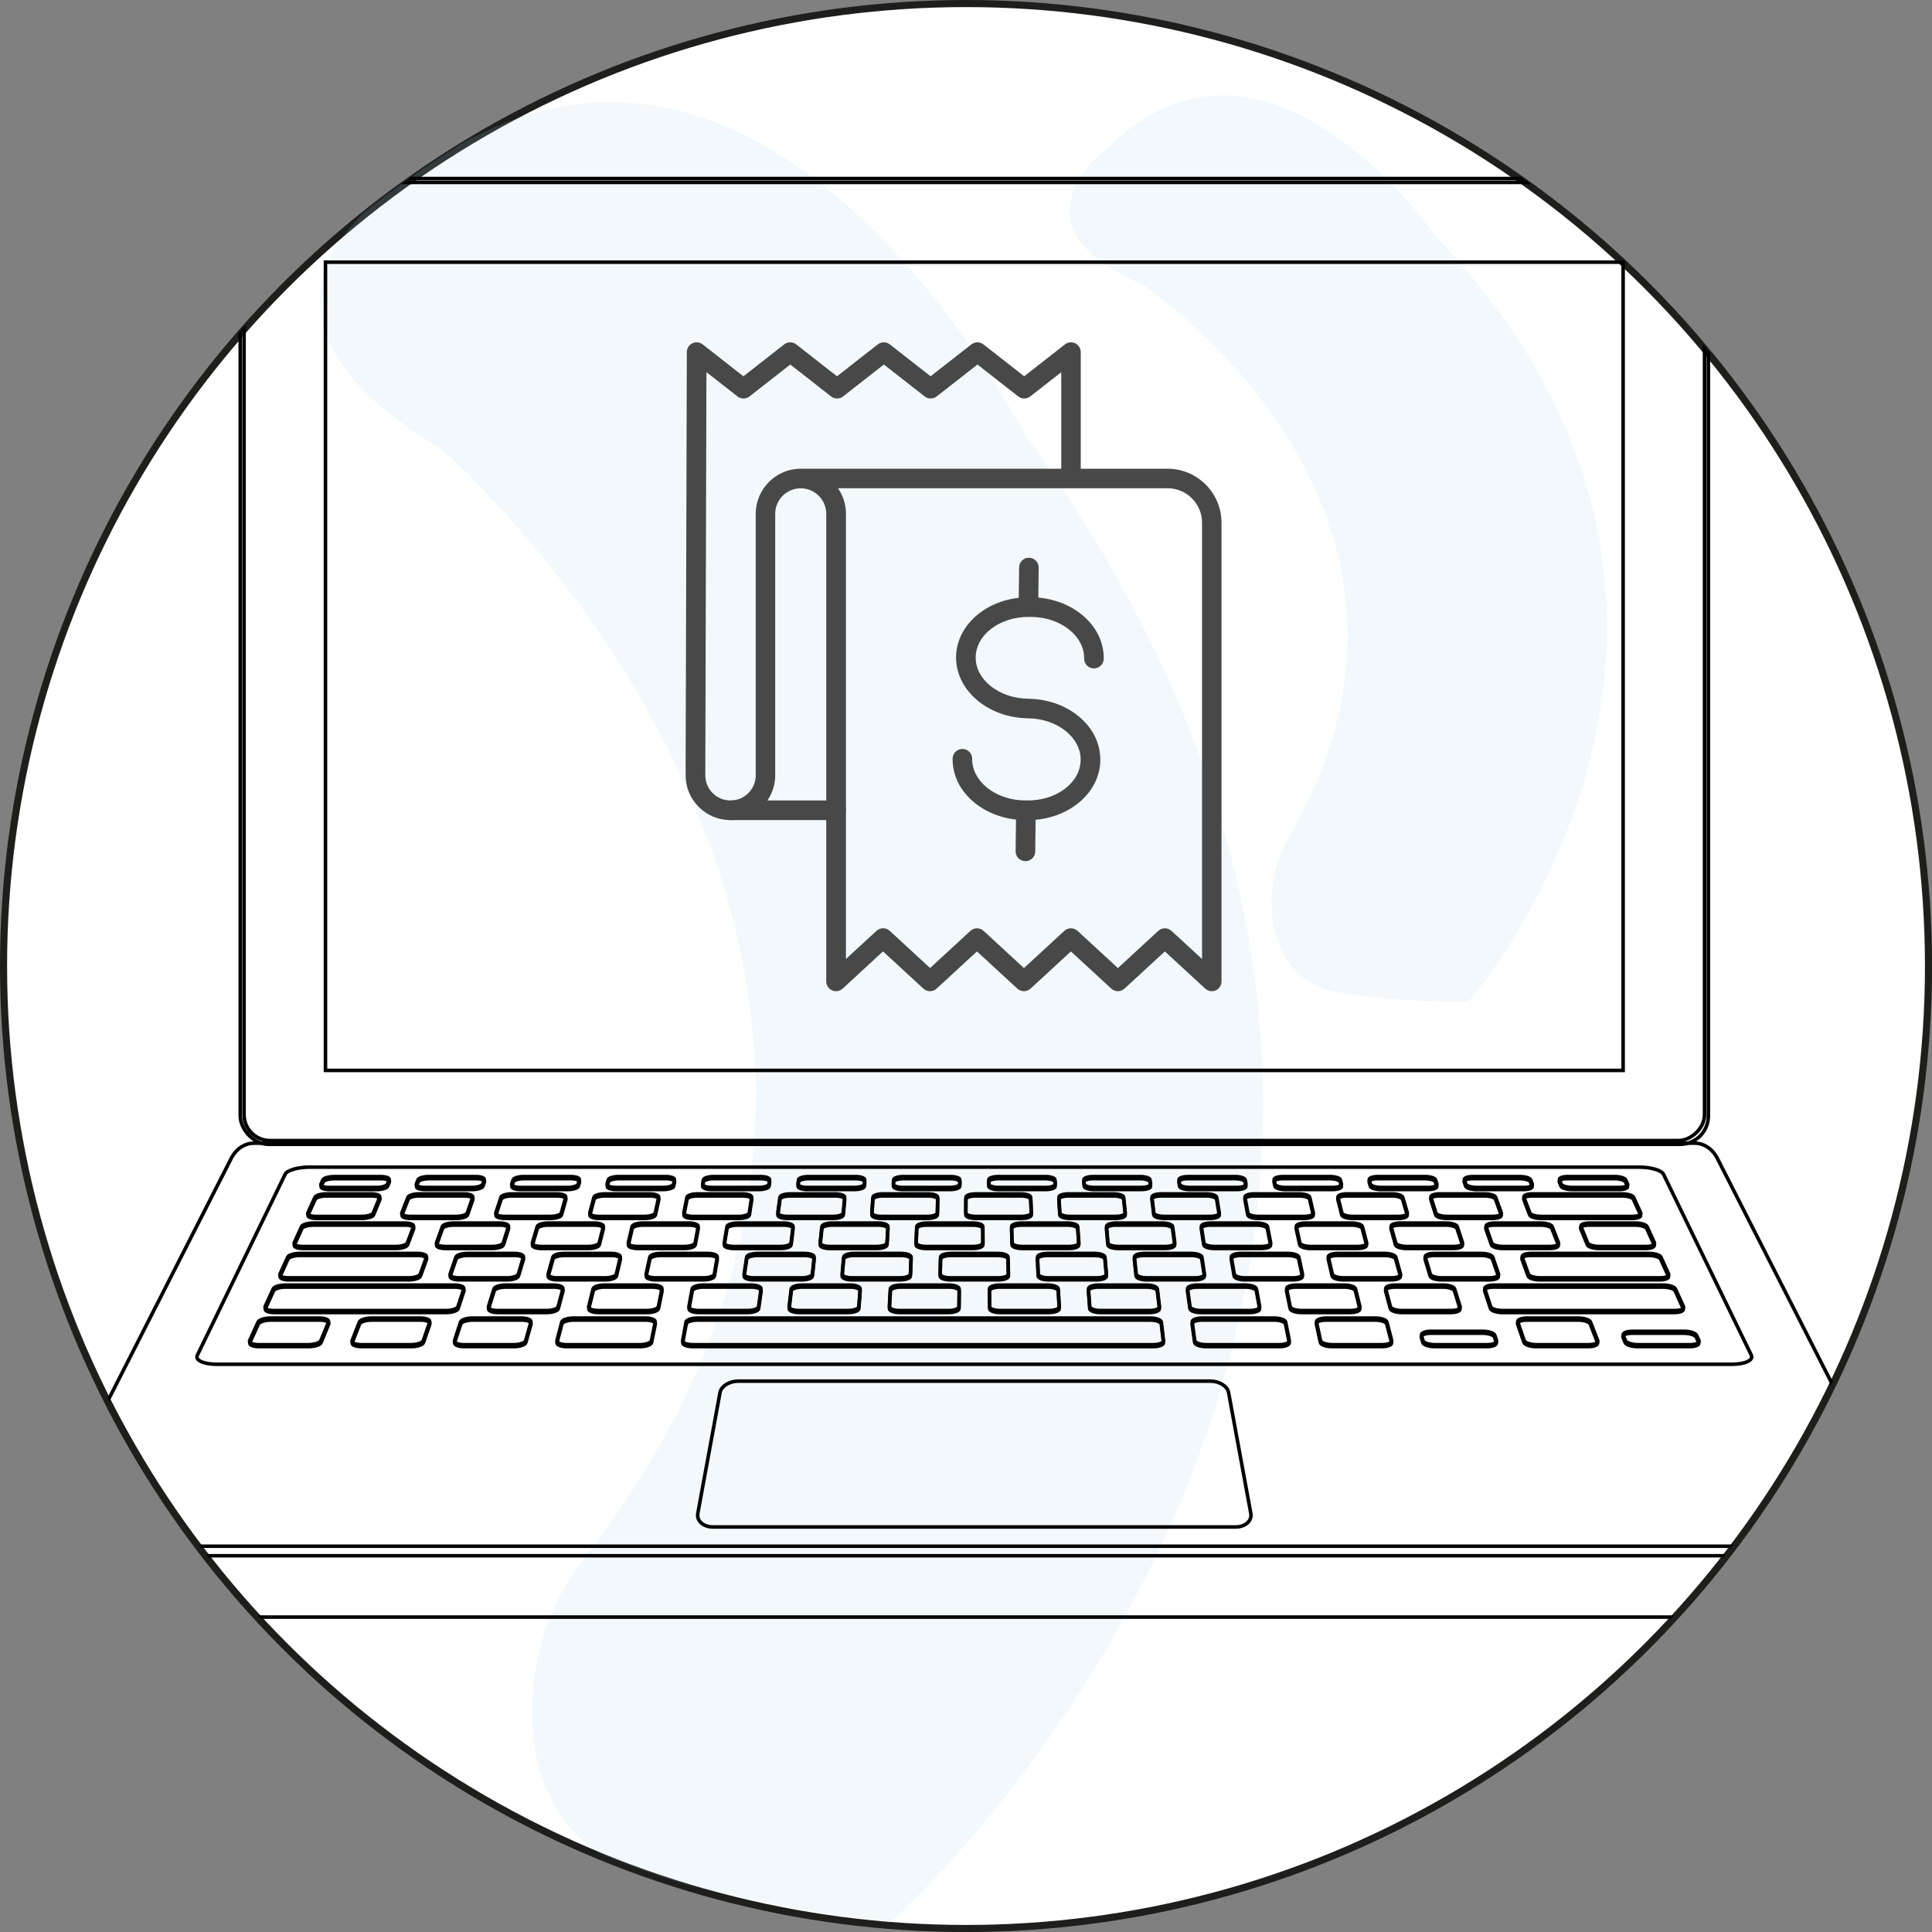 <?xml version="1.0" encoding="UTF-8"?>
<svg id="Capa_1" data-name="Capa 1" xmlns="http://www.w3.org/2000/svg" xmlns:xlink="http://www.w3.org/1999/xlink" viewBox="0 0 545.17 545.17">
  <rect x="0" y="0" width="545.17" height="545.17" fill="#808080" stroke="none"/>
  <defs>
    <style>
      .cls-1 {
        fill: #fff;
        stroke: #1e1e1c;
        stroke-width: 2px;
      }

      .cls-1, .cls-2 {
        stroke-miterlimit: 10;
      }

      .cls-3, .cls-2 {
        fill: none;
      }

      .cls-3, .cls-4, .cls-5 {
        stroke-width: 0px;
      }

      .cls-2 {
        stroke: #010101;
      }

      .cls-6 {
        clip-path: url(#clippath);
      }

      .cls-4 {
        fill: #484848;
      }

      .cls-5 {
        fill: #b1d1ef;
        isolation: isolate;
        opacity: .15;
      }
    </style>
    <clipPath id="clippath">
      <circle class="cls-3" cx="272.59" cy="271.87" r="271.59"/>
    </clipPath>
  </defs>
  <circle class="cls-1" cx="272.59" cy="272.59" r="271.59"/>
  <g class="cls-6">
    <path class="cls-5" d="M116.53,49.57s-64.04,34.31,7.99,77.14c0,0,169.79,146.84,39.63,313.92-18.95,24.32-20.51,67.48,6.18,82.91,13.55,7.83,54.02,15.64,80.88,18.96,0,0,209.02-184.26,37.76-420.23,0,0-74.75-146.43-172.43-72.69Z"/>
    <path class="cls-5" d="M312.85,41.56s-30.18,21.72,9.26,38.61c0,0,96.05,63.08,41.26,156.64-7.97,13.62-5.86,35.62,8.72,41.65,7.4,3.07,28.47,4.3,42.32,4.17,0,0,93.66-107.59-9.15-215.81,0,0-47.81-69.26-92.41-25.27Z"/>
    <g>
      <rect class="cls-2" x="67.79" y="50.38" width="414.28" height="272.53" rx="8.02" ry="8.02"/>
      <rect class="cls-2" x="139.75" y="-19.41" width="270.37" height="412.11" rx="7.29" ry="7.29" transform="translate(461.57 -88.28) rotate(90)"/>
    </g>
    <rect class="cls-2" x="91.84" y="73.98" width="366.17" height="228.06"/>
    <g>
      <path class="cls-2" d="M526.12,456.31H23.74c-5.35,0-10.51-5.36-11.53-12.03l-1.22-7.97h527.86l-1.22,7.97c-1.02,6.66-6.18,12.03-11.53,12.03Z"/>
      <path class="cls-2" d="M531.48,439H18.38c-6.58,0-9.49-2.08-5.93-8.38l52.96-104.07c1.41-2.5,3.71-3.97,6.24-3.97h406.55c2.53,0,4.83,1.47,6.24,3.97l52.96,104.07c3.56,6.29.65,8.38-5.93,8.38Z"/>
      <g>
        <path class="cls-2" d="M488.71,384.97H61.15c-3.7,0-6.15-1.15-5.47-2.55l24.8-51.1c.53-1.1,3.6-1.98,6.85-1.98h375.21c3.25,0,6.31.89,6.85,1.98l24.8,51.1c.68,1.4-1.76,2.55-5.47,2.55Z"/>
        <g>
          <path class="cls-2" d="M106.25,335.67h-13.31c-1.51,0-2.55-.42-2.31-.93l.56-1.22c.23-.51,1.64-.92,3.14-.92h13.21c1.5,0,2.55.41,2.34.92l-.5,1.22c-.21.51-1.61.93-3.12.93ZM134.3,332.59h-13.21c-1.5,0-2.88.41-3.08.92l-.47,1.22c-.2.51.86.93,2.38.93h13.31c1.51,0,2.88-.42,3.06-.93l.42-1.22c.17-.51-.9-.92-2.4-.92ZM161.07,332.59h-13.21c-1.5,0-2.85.41-3.02.92l-.39,1.22c-.17.51.93.93,2.44.93h13.31c1.51,0,2.85-.42,3-.93l.34-1.22c.14-.51-.96-.92-2.46-.92ZM187.84,332.59h-13.21c-1.5,0-2.82.41-2.95.92l-.31,1.22c-.13.51.99.93,2.5.93h13.31c1.51,0,2.83-.42,2.93-.93l.26-1.22c.11-.51-1.02-.92-2.52-.92ZM214.61,332.59h-13.21c-1.5,0-2.8.41-2.89.92l-.23,1.22c-.1.51,1.05.93,2.56.93h13.31c1.51,0,2.8-.42,2.87-.93l.17-1.22c.07-.51-1.08-.92-2.59-.92ZM241.38,332.59h-13.21c-1.5,0-2.77.41-2.83.92l-.15,1.22c-.06.51,1.11.93,2.62.93h13.31c1.51,0,2.77-.42,2.81-.93l.09-1.22c.04-.51-1.15-.92-2.65-.92ZM268.15,332.59h-13.21c-1.5,0-2.74.41-2.77.92l-.07,1.22c-.03.51,1.17.93,2.69.93h13.31c1.51,0,2.74-.42,2.75-.93v-1.22c.02-.51-1.19-.92-2.7-.92ZM294.92,332.59h-13.21c-1.5,0-2.71.41-2.71.92v1.22c.02.51,1.25.93,2.76.93h13.31c1.51,0,2.71-.42,2.69-.93l-.07-1.22c-.03-.51-1.27-.92-2.77-.92ZM321.69,332.59h-13.21c-1.5,0-2.69.41-2.65.92l.09,1.22c.04.51,1.3.93,2.81.93h13.31c1.51,0,2.69-.42,2.62-.93l-.15-1.22c-.06-.51-1.33-.92-2.83-.92ZM348.46,332.59h-13.21c-1.5,0-2.66.41-2.59.92l.17,1.22c.07.51,1.36.93,2.87.93h13.31c1.51,0,2.66-.42,2.56-.93l-.23-1.22c-.1-.51-1.39-.92-2.89-.92ZM375.23,332.59h-13.21c-1.5,0-2.63.41-2.52.92l.26,1.22c.11.51,1.42.93,2.93.93h13.31c1.51,0,2.63-.42,2.5-.93l-.31-1.22c-.13-.51-1.45-.92-2.95-.92ZM402,332.59h-13.21c-1.5,0-2.6.41-2.46.92l.34,1.22c.14.51,1.48.93,3,.93h13.31c1.51,0,2.6-.42,2.44-.93l-.39-1.22c-.16-.51-1.51-.92-3.02-.92ZM428.77,332.59h-13.21c-1.5,0-2.58.41-2.4.92l.42,1.22c.18.51,1.55.93,3.06.93h13.31c1.51,0,2.58-.42,2.38-.93l-.47-1.22c-.2-.51-1.58-.92-3.08-.92ZM455.54,332.59h-13.21c-1.5,0-2.55.41-2.34.92l.5,1.22c.21.51,1.61.93,3.12.93h13.31c1.51,0,2.55-.42,2.31-.93l-.56-1.22c-.23-.51-1.64-.92-3.14-.92ZM104.86,337.47h-12.73c-1.52,0-2.94.42-3.18.94l-2.02,4.43c-.24.54.81.97,2.35.97h12.93c1.54,0,2.97-.43,3.19-.97l1.82-4.43c.21-.52-.84-.94-2.36-.94ZM131.03,337.47h-12.73c-1.52,0-2.92.42-3.12.94l-1.73,4.43c-.21.54.87.97,2.41.97h12.93c1.54,0,2.94-.43,3.13-.97l1.54-4.43c.18-.52-.9-.94-2.42-.94ZM157.2,337.47h-12.73c-1.52,0-2.89.42-3.06.94l-1.45,4.43c-.18.54.93.97,2.48.97h12.93c1.54,0,2.92-.43,3.07-.97l1.25-4.43c.15-.52-.96-.94-2.48-.94ZM183.37,337.47h-12.73c-1.52,0-2.86.42-3,.94l-1.16,4.43c-.14.54,1,.97,2.54.97h12.93c1.54,0,2.89-.43,3-.97l.97-4.43c.11-.52-1.03-.94-2.54-.94ZM209.54,337.47h-12.73c-1.52,0-2.83.42-2.94.94l-.88,4.43c-.11.54,1.06.97,2.6.97h12.93c1.54,0,2.86-.43,2.94-.97l.68-4.43c.08-.52-1.09-.94-2.61-.94ZM235.71,337.47h-12.73c-1.52,0-2.81.42-2.88.94l-.6,4.43c-.07.54,1.12.97,2.66.97h12.93c1.54,0,2.83-.43,2.88-.97l.4-4.43c.05-.52-1.15-.94-2.67-.94ZM261.89,337.47h-12.73c-1.52,0-2.78.42-2.82.94l-.31,4.43c-.04.54,1.18.97,2.73.97h12.93c1.54,0,2.8-.43,2.82-.97l.11-4.43c.01-.52-1.21-.94-2.73-.94ZM288.06,337.47h-12.73c-1.52,0-2.75.42-2.76.94l-.03,4.43c0,.54,1.25.97,2.79.97h12.93c1.54,0,2.78-.43,2.76-.97l-.17-4.43c-.02-.52-1.27-.94-2.79-.94ZM314.23,337.47h-12.73c-1.52,0-2.73.42-2.7.94l.26,4.43c.03.54,1.31.97,2.85.97h12.93c1.54,0,2.75-.43,2.69-.97l-.46-4.43c-.05-.52-1.33-.94-2.85-.94ZM340.4,337.47h-12.73c-1.52,0-2.7.42-2.63.94l.54,4.43c.07.54,1.37.97,2.91.97h12.93c1.54,0,2.72-.43,2.63-.97l-.74-4.43c-.09-.52-1.39-.94-2.91-.94ZM366.57,337.47h-12.73c-1.52,0-2.67.42-2.57.94l.83,4.43c.1.54,1.43.97,2.97.97h12.93c1.54,0,2.69-.43,2.57-.97l-1.03-4.43c-.12-.52-1.45-.94-2.97-.94ZM392.74,337.47h-12.73c-1.52,0-2.64.42-2.51.94l1.11,4.43c.13.54,1.49.97,3.04.97h12.93c1.54,0,2.66-.43,2.51-.97l-1.31-4.43c-.15-.52-1.51-.94-3.03-.94ZM418.91,337.47h-12.73c-1.52,0-2.62.42-2.45.94l1.4,4.43c.17.54,1.56.97,3.1.97h12.93c1.54,0,2.64-.43,2.44-.97l-1.6-4.43c-.19-.52-1.57-.94-3.09-.94ZM457.73,337.47h-25.37c-1.52,0-2.59.42-2.39.94l1.68,4.43c.2.54,1.62.97,3.16.97h25.77c1.54,0,2.6-.43,2.35-.97l-2.02-4.43c-.24-.52-1.66-.94-3.18-.94ZM451.19,352.3h13.19c1.57,0,2.64-.45,2.39-1.01l-2.1-4.61c-.25-.54-1.7-.98-3.25-.98h-12.99c-1.55,0-2.63.44-2.4.98l1.9,4.61c.23.56,1.69,1.01,3.27,1.01ZM424.07,352.3h13.19c1.57,0,2.67-.45,2.46-1.01l-1.81-4.61c-.21-.54-1.64-.98-3.19-.98h-12.99c-1.55,0-2.65.44-2.47.98l1.6,4.61c.19.56,1.63,1.01,3.2,1.01ZM396.94,352.3h13.19c1.57,0,2.7-.45,2.52-1.01l-1.51-4.61c-.18-.54-1.58-.98-3.13-.98h-12.99c-1.55,0-2.68.44-2.53.98l1.3,4.61c.16.56,1.56,1.01,3.14,1.01ZM369.82,352.3h13.19c1.57,0,2.73-.45,2.59-1.01l-1.21-4.61c-.14-.54-1.51-.98-3.06-.98h-12.99c-1.55,0-2.71.44-2.59.98l1.01,4.61c.12.56,1.5,1.01,3.07,1.01ZM342.69,352.3h13.19c1.57,0,2.76-.45,2.65-1.01l-.92-4.61c-.11-.54-1.45-.98-3-.98h-12.99c-1.55,0-2.74.44-2.65.98l.71,4.61c.09.56,1.43,1.01,3.01,1.01ZM315.57,352.3h13.19c1.57,0,2.79-.45,2.72-1.01l-.62-4.61c-.07-.54-1.39-.98-2.94-.98h-12.99c-1.55,0-2.77.44-2.72.98l.41,4.61c.05.56,1.37,1.01,2.94,1.01ZM288.45,352.3h13.19c1.57,0,2.82-.45,2.78-1.01l-.32-4.61c-.04-.54-1.33-.98-2.88-.98h-12.99c-1.55,0-2.79.44-2.78.98l.12,4.61c.01.56,1.3,1.01,2.88,1.01ZM261.32,352.3h13.19c1.57,0,2.85-.45,2.84-1.01l-.03-4.61c0-.54-1.26-.98-2.81-.98h-12.99c-1.55,0-2.82.44-2.84.98l-.18,4.61c-.02.56,1.24,1.01,2.81,1.01ZM234.2,352.3h13.19c1.57,0,2.88-.45,2.91-1.01l.27-4.61c.03-.54-1.2-.98-2.75-.98h-12.99c-1.55,0-2.85.44-2.91.98l-.48,4.61c-.06.56,1.17,1.01,2.75,1.01ZM207.07,352.3h13.19c1.57,0,2.91-.45,2.97-1.01l.57-4.61c.07-.54-1.14-.98-2.69-.98h-12.99c-1.55,0-2.88.44-2.97.98l-.77,4.61c-.09.56,1.11,1.01,2.68,1.01ZM179.95,352.3h13.19c1.57,0,2.94-.45,3.04-1.01l.86-4.61c.1-.54-1.07-.98-2.62-.98h-12.99c-1.55,0-2.91.44-3.03.98l-1.07,4.61c-.13.56,1.04,1.01,2.62,1.01ZM152.82,352.3h13.19c1.57,0,2.96-.45,3.1-1.01l1.16-4.61c.14-.54-1.01-.98-2.56-.98h-12.99c-1.55,0-2.94.44-3.1.98l-1.37,4.61c-.16.56.98,1.01,2.55,1.01ZM125.7,352.3h13.19c1.57,0,2.99-.45,3.17-1.01l1.46-4.61c.17-.54-.95-.98-2.5-.98h-12.99c-1.55,0-2.96.44-3.16.98l-1.66,4.61c-.2.56.91,1.01,2.49,1.01ZM85.47,352.3h26.3c1.57,0,3.02-.45,3.23-1.01l1.75-4.61c.21-.54-.88-.98-2.43-.98h-25.89c-1.55,0-3.01.44-3.25.98l-2.1,4.61c-.25.56.82,1.01,2.39,1.01ZM406.79,361.15h13.47c1.61,0,2.75-.47,2.55-1.05l-1.65-4.81c-.19-.57-1.63-1.02-3.22-1.02h-13.26c-1.58,0-2.73.46-2.56,1.02l1.44,4.81c.17.58,1.62,1.05,3.23,1.05ZM379.07,361.15h13.47c1.61,0,2.78-.47,2.62-1.05l-1.34-4.81c-.16-.57-1.57-1.02-3.15-1.02h-13.26c-1.58,0-2.76.46-2.62,1.02l1.13,4.81c.14.58,1.55,1.05,3.16,1.05ZM351.35,361.15h13.47c1.61,0,2.81-.47,2.68-1.05l-1.04-4.81c-.12-.57-1.5-1.02-3.08-1.02h-13.26c-1.58,0-2.79.46-2.69,1.02l.82,4.81c.1.58,1.48,1.05,3.09,1.05ZM323.63,361.15h13.47c1.61,0,2.84-.47,2.75-1.05l-.73-4.81c-.09-.57-1.44-1.02-3.02-1.02h-13.26c-1.58,0-2.82.46-2.76,1.02l.51,4.81c.06.58,1.42,1.05,3.02,1.05ZM295.91,361.15h13.47c1.61,0,2.87-.47,2.82-1.05l-.42-4.81c-.05-.57-1.37-1.02-2.95-1.02h-13.26c-1.58,0-2.84.46-2.82,1.02l.2,4.81c.02.58,1.35,1.05,2.95,1.05ZM268.19,361.15h13.47c1.61,0,2.9-.47,2.89-1.05l-.11-4.81c-.01-.57-1.31-1.02-2.89-1.02h-13.26c-1.58,0-2.87.46-2.89,1.02l-.11,4.81c-.01.58,1.28,1.05,2.89,1.05ZM240.47,361.15h13.47c1.61,0,2.93-.47,2.95-1.05l.2-4.81c.02-.57-1.24-1.02-2.82-1.02h-13.26c-1.58,0-2.9.46-2.95,1.02l-.42,4.81c-.05.58,1.21,1.05,2.82,1.05ZM212.76,361.15h13.47c1.61,0,2.96-.47,3.02-1.05l.51-4.81c.06-.57-1.17-1.02-2.76-1.02h-13.26c-1.58,0-2.93.46-3.02,1.02l-.73,4.81c-.09.58,1.14,1.05,2.75,1.05ZM185.04,361.15h13.47c1.61,0,2.99-.47,3.09-1.05l.82-4.81c.1-.57-1.11-1.02-2.69-1.02h-13.26c-1.58,0-2.96.46-3.08,1.02l-1.04,4.81c-.13.58,1.08,1.05,2.68,1.05ZM157.32,361.15h13.47c1.61,0,3.02-.47,3.16-1.05l1.13-4.81c.13-.57-1.04-1.02-2.62-1.02h-13.26c-1.58,0-2.99.46-3.15,1.02l-1.34,4.81c-.16.58,1.01,1.05,2.62,1.05ZM129.6,361.15h13.47c1.61,0,3.05-.47,3.23-1.05l1.44-4.81c.17-.57-.98-1.02-2.56-1.02h-13.26c-1.58,0-3.02.46-3.22,1.02l-1.65,4.81c-.2.58.94,1.05,2.55,1.05ZM81.5,361.15h33.85c1.61,0,3.08-.47,3.29-1.05l1.75-4.81c.21-.57-.91-1.02-2.49-1.02h-33.31c-1.58,0-3.07.46-3.33,1.02l-2.19,4.81c-.26.58.82,1.05,2.43,1.05ZM434.5,361.15h33.85c1.61,0,2.7-.47,2.43-1.05l-2.19-4.81c-.26-.57-1.75-1.02-3.33-1.02h-33.31c-1.58,0-2.7.46-2.49,1.02l1.75,4.81c.21.58,1.69,1.05,3.29,1.05ZM395.59,370.37h13.76c1.64,0,2.82-.49,2.63-1.1l-1.57-5.01c-.18-.59-1.64-1.07-3.26-1.07h-13.53c-1.62,0-2.8.48-2.64,1.07l1.34,5.01c.16.61,1.62,1.1,3.27,1.1ZM367.24,370.37h13.76c1.64,0,2.85-.49,2.7-1.1l-1.24-5.01c-.15-.59-1.57-1.07-3.19-1.07h-13.53c-1.62,0-2.83.48-2.71,1.07l1.02,5.01c.12.61,1.55,1.1,3.2,1.1ZM338.9,370.37h13.76c1.64,0,2.88-.49,2.77-1.1l-.92-5.01c-.11-.59-1.51-1.07-3.12-1.07h-13.53c-1.62,0-2.86.48-2.78,1.07l.69,5.01c.08.61,1.48,1.1,3.13,1.1ZM310.56,370.37h13.76c1.64,0,2.91-.49,2.84-1.1l-.6-5.01c-.07-.59-1.44-1.07-3.05-1.07h-13.53c-1.62,0-2.89.48-2.85,1.07l.37,5.01c.04.61,1.41,1.1,3.05,1.1ZM282.22,370.37h13.76c1.64,0,2.95-.49,2.91-1.1l-.27-5.01c-.03-.59-1.37-1.07-2.98-1.07h-13.53c-1.62,0-2.92.48-2.91,1.07l.05,5.01c0,.61,1.34,1.1,2.98,1.1ZM253.88,370.37h13.76c1.64,0,2.98-.49,2.98-1.1l.05-5.01c0-.59-1.3-1.07-2.91-1.07h-13.53c-1.62,0-2.95.48-2.98,1.07l-.27,5.01c-.03.61,1.27,1.1,2.91,1.1ZM225.54,370.37h13.76c1.64,0,3.01-.49,3.05-1.1l.37-5.01c.04-.59-1.23-1.07-2.85-1.07h-13.53c-1.62,0-2.98.48-3.05,1.07l-.6,5.01c-.07.61,1.2,1.1,2.84,1.1ZM197.19,370.37h13.76c1.64,0,3.04-.49,3.13-1.1l.7-5.01c.08-.59-1.16-1.07-2.78-1.07h-13.53c-1.62,0-3.01.48-3.12,1.07l-.92,5.01c-.11.61,1.13,1.1,2.77,1.1ZM168.85,370.37h13.76c1.64,0,3.07-.49,3.2-1.1l1.02-5.01c.12-.59-1.09-1.07-2.71-1.07h-13.53c-1.62,0-3.04.48-3.19,1.07l-1.24,5.01c-.15.61,1.06,1.1,2.7,1.1ZM140.51,370.37h13.76c1.64,0,3.1-.49,3.27-1.1l1.34-5.01c.16-.59-1.02-1.07-2.64-1.07h-13.53c-1.62,0-3.07.48-3.26,1.07l-1.57,5.01c-.19.61.99,1.1,2.63,1.1ZM77.36,370.37h48.57c1.64,0,3.14-.49,3.34-1.1l1.66-5.01c.2-.59-.95-1.07-2.57-1.07h-47.78c-1.62,0-3.14.48-3.41,1.07l-2.28,5.01c-.28.61.83,1.1,2.47,1.1ZM423.93,370.37h48.57c1.64,0,2.75-.49,2.47-1.1l-2.28-5.01c-.27-.59-1.8-1.07-3.41-1.07h-47.78c-1.62,0-2.77.48-2.57,1.07l1.66,5.01c.2.61,1.7,1.1,3.34,1.1ZM404.84,379.99h14.72c1.68,0,2.87-.51,2.66-1.15l-.49-1.5c-.21-.63-1.72-1.13-3.38-1.13h-14.6c-1.66,0-2.87.51-2.69,1.13l.42,1.5c.18.63,1.68,1.15,3.36,1.15ZM433.47,379.99h14.72c1.68,0,2.84-.51,2.59-1.15l-2.05-5.23c-.24-.62-1.77-1.11-3.42-1.11h-14.48c-1.65,0-2.81.5-2.6,1.11l1.81,5.23c.22.63,1.76,1.15,3.43,1.15ZM462.09,379.99h14.72c1.68,0,2.8-.51,2.52-1.15l-.68-1.5c-.29-.63-1.87-1.13-3.53-1.13h-14.6c-1.66,0-2.8.51-2.55,1.13l.61,1.5c.26.63,1.83,1.15,3.51,1.15ZM375.87,379.99h14.06c1.68,0,2.9-.51,2.74-1.15l-1.37-5.23c-.16-.62-1.63-1.11-3.28-1.11h-13.83c-1.65,0-2.88.5-2.74,1.11l1.14,5.23c.14.63,1.61,1.15,3.29,1.15ZM193.63,373.61l-.96,5.23c-.12.63,1.15,1.15,2.83,1.15h129.91c1.68,0,2.98-.51,2.9-1.15l-.62-5.23c-.07-.62-1.47-1.11-3.12-1.11h-127.74c-1.65,0-3.08.5-3.19,1.11ZM159.92,379.99h20.67c1.68,0,3.14-.51,3.27-1.15l1.06-5.23c.13-.62-1.11-1.11-2.76-1.11h-20.32c-1.65,0-3.12.5-3.28,1.11l-1.37,5.23c-.17.63,1.06,1.15,2.74,1.15ZM130.96,379.99h14.06c1.68,0,3.18-.51,3.36-1.15l1.48-5.23c.17-.62-1.02-1.11-2.67-1.11h-13.83c-1.65,0-3.15.5-3.35,1.11l-1.71,5.23c-.21.63.99,1.15,2.66,1.15ZM340.3,379.99h20.67c1.68,0,2.94-.51,2.81-1.15l-1.04-5.23c-.12-.62-1.56-1.11-3.21-1.11h-20.32c-1.65,0-2.92.5-2.83,1.11l.73,5.23c.09.63,1.52,1.15,3.2,1.15ZM102,379.99h14.06c1.68,0,3.22-.51,3.44-1.15l1.81-5.23c.21-.62-.95-1.11-2.6-1.11h-13.83c-1.65,0-3.18.5-3.42,1.11l-2.05,5.23c-.25.63.91,1.15,2.59,1.15ZM73.04,379.99h14.06c1.68,0,3.25-.51,3.51-1.15l2.15-5.23c.25-.62-.88-1.11-2.53-1.11h-13.83c-1.65,0-3.21.5-3.5,1.11l-2.38,5.23c-.29.63.84,1.15,2.52,1.15Z"/>
          <path class="cls-2" d="M106.18,335.08h-13.32c-1.51,0-2.55-.42-2.31-.93l.56-1.22c.23-.51,1.64-.92,3.14-.92h13.22c1.5,0,2.55.41,2.34.92l-.5,1.22c-.21.51-1.61.93-3.12.93ZM134.24,332h-13.22c-1.5,0-2.88.41-3.08.92l-.47,1.22c-.2.51.86.93,2.38.93h13.32c1.51,0,2.88-.42,3.06-.93l.42-1.22c.17-.51-.9-.92-2.4-.92ZM161.02,332h-13.22c-1.5,0-2.85.41-3.02.92l-.39,1.22c-.17.51.93.93,2.44.93h13.32c1.51,0,2.85-.42,3-.93l.34-1.22c.14-.51-.96-.92-2.46-.92ZM187.8,332h-13.22c-1.5,0-2.82.41-2.96.92l-.31,1.22c-.13.51.99.93,2.5.93h13.32c1.51,0,2.83-.42,2.94-.93l.26-1.22c.11-.51-1.02-.92-2.53-.92ZM214.59,332h-13.22c-1.5,0-2.8.41-2.89.92l-.23,1.22c-.1.51,1.05.93,2.56.93h13.32c1.51,0,2.8-.42,2.87-.93l.17-1.22c.07-.51-1.09-.92-2.59-.92ZM241.37,332h-13.22c-1.5,0-2.77.41-2.83.92l-.15,1.22c-.06.51,1.11.93,2.62.93h13.32c1.51,0,2.77-.42,2.81-.93l.09-1.22c.04-.51-1.15-.92-2.65-.92ZM268.15,332h-13.22c-1.5,0-2.74.41-2.77.92l-.07,1.22c-.03.51,1.17.93,2.69.93h13.32c1.51,0,2.74-.42,2.75-.93v-1.22c.02-.51-1.2-.92-2.7-.92ZM294.93,332h-13.22c-1.5,0-2.71.41-2.71.92v1.22c.02.51,1.25.93,2.76.93h13.32c1.51,0,2.72-.42,2.69-.93l-.07-1.22c-.03-.51-1.27-.92-2.77-.92ZM321.71,332h-13.22c-1.5,0-2.69.41-2.65.92l.09,1.22c.04.51,1.3.93,2.81.93h13.32c1.51,0,2.69-.42,2.62-.93l-.15-1.22c-.06-.51-1.33-.92-2.83-.92ZM348.49,332h-13.22c-1.5,0-2.66.41-2.59.92l.17,1.22c.07.51,1.36.93,2.87.93h13.32c1.51,0,2.66-.42,2.56-.93l-.23-1.22c-.1-.51-1.39-.92-2.89-.92ZM375.27,332h-13.22c-1.5,0-2.63.41-2.53.92l.26,1.22c.11.51,1.42.93,2.94.93h13.32c1.51,0,2.63-.42,2.5-.93l-.31-1.22c-.13-.51-1.45-.92-2.95-.92ZM402.05,332h-13.22c-1.5,0-2.6.41-2.46.92l.34,1.22c.14.51,1.48.93,3,.93h13.32c1.51,0,2.6-.42,2.44-.93l-.39-1.22c-.16-.51-1.51-.92-3.02-.92ZM428.83,332h-13.22c-1.5,0-2.58.41-2.4.92l.42,1.22c.18.51,1.55.93,3.06.93h13.32c1.51,0,2.58-.42,2.38-.93l-.47-1.22c-.2-.51-1.58-.92-3.08-.92ZM455.61,332h-13.22c-1.5,0-2.55.41-2.34.92l.5,1.22c.21.51,1.61.93,3.12.93h13.32c1.51,0,2.55-.42,2.31-.93l-.56-1.22c-.23-.51-1.64-.92-3.14-.92ZM104.79,336.89h-12.74c-1.52,0-2.94.42-3.18.95l-2.02,4.43c-.24.54.81.97,2.35.97h12.93c1.54,0,2.97-.44,3.19-.97l1.82-4.43c.21-.52-.84-.95-2.36-.95ZM130.97,336.89h-12.74c-1.52,0-2.92.42-3.12.95l-1.73,4.43c-.21.54.87.97,2.41.97h12.93c1.54,0,2.95-.44,3.13-.97l1.54-4.43c.18-.52-.9-.95-2.42-.95ZM157.15,336.89h-12.74c-1.52,0-2.89.42-3.06.95l-1.45,4.43c-.18.54.93.97,2.48.97h12.93c1.54,0,2.92-.44,3.07-.97l1.25-4.43c.15-.52-.97-.95-2.48-.95ZM183.33,336.89h-12.74c-1.52,0-2.86.42-3,.95l-1.17,4.43c-.14.54,1,.97,2.54.97h12.93c1.54,0,2.89-.44,3.01-.97l.97-4.43c.11-.52-1.03-.95-2.55-.95ZM209.52,336.89h-12.74c-1.52,0-2.84.42-2.94.95l-.88,4.43c-.11.54,1.06.97,2.6.97h12.93c1.54,0,2.86-.44,2.94-.97l.68-4.43c.08-.52-1.09-.95-2.61-.95ZM235.7,336.89h-12.74c-1.52,0-2.81.42-2.88.95l-.6,4.43c-.07.54,1.12.97,2.66.97h12.93c1.54,0,2.83-.44,2.88-.97l.4-4.43c.05-.52-1.15-.95-2.67-.95ZM261.88,336.89h-12.74c-1.52,0-2.78.42-2.82.95l-.31,4.43c-.04.54,1.18.97,2.73.97h12.93c1.54,0,2.81-.44,2.82-.97l.11-4.43c.01-.52-1.21-.95-2.73-.95ZM288.06,336.89h-12.74c-1.52,0-2.75.42-2.76.95l-.03,4.43c0,.54,1.25.97,2.79.97h12.93c1.54,0,2.78-.44,2.76-.97l-.17-4.43c-.02-.52-1.27-.95-2.79-.95ZM314.24,336.89h-12.74c-1.52,0-2.73.42-2.7.95l.26,4.43c.03.54,1.31.97,2.85.97h12.93c1.54,0,2.75-.44,2.69-.97l-.46-4.43c-.05-.52-1.33-.95-2.85-.95ZM340.43,336.89h-12.74c-1.52,0-2.7.42-2.64.95l.54,4.43c.07.54,1.37.97,2.91.97h12.93c1.54,0,2.72-.44,2.63-.97l-.74-4.43c-.09-.52-1.39-.95-2.91-.95ZM366.61,336.89h-12.74c-1.52,0-2.67.42-2.57.95l.83,4.43c.1.54,1.43.97,2.98.97h12.93c1.54,0,2.69-.44,2.57-.97l-1.03-4.43c-.12-.52-1.45-.95-2.97-.95ZM392.79,336.89h-12.74c-1.52,0-2.65.42-2.51.95l1.11,4.43c.13.54,1.5.97,3.04.97h12.93c1.54,0,2.67-.44,2.51-.97l-1.31-4.43c-.15-.52-1.51-.95-3.03-.95ZM418.97,336.89h-12.74c-1.52,0-2.62.42-2.45.95l1.4,4.43c.17.54,1.56.97,3.1.97h12.93c1.54,0,2.64-.44,2.44-.97l-1.6-4.43c-.19-.52-1.57-.95-3.09-.95ZM457.8,336.89h-25.39c-1.52,0-2.59.42-2.39.95l1.68,4.43c.2.54,1.62.97,3.16.97h25.78c1.54,0,2.6-.44,2.35-.97l-2.02-4.43c-.24-.52-1.66-.95-3.18-.95ZM451.27,351.73h13.2c1.58,0,2.65-.45,2.39-1.01l-2.1-4.62c-.25-.54-1.71-.98-3.26-.98h-12.99c-1.55,0-2.63.44-2.4.98l1.9,4.62c.23.56,1.69,1.01,3.27,1.01ZM424.13,351.73h13.2c1.58,0,2.67-.45,2.46-1.01l-1.81-4.62c-.21-.54-1.64-.98-3.19-.98h-12.99c-1.55,0-2.65.44-2.47.98l1.6,4.62c.19.56,1.63,1.01,3.2,1.01ZM396.99,351.73h13.2c1.58,0,2.7-.45,2.52-1.01l-1.51-4.62c-.18-.54-1.58-.98-3.13-.98h-12.99c-1.55,0-2.68.44-2.53.98l1.3,4.62c.16.56,1.56,1.01,3.14,1.01ZM369.86,351.73h13.2c1.58,0,2.73-.45,2.59-1.01l-1.21-4.62c-.14-.54-1.52-.98-3.07-.98h-12.99c-1.55,0-2.71.44-2.59.98l1.01,4.62c.12.56,1.5,1.01,3.07,1.01ZM342.72,351.73h13.2c1.58,0,2.76-.45,2.65-1.01l-.92-4.62c-.11-.54-1.45-.98-3-.98h-12.99c-1.55,0-2.74.44-2.66.98l.71,4.62c.09.56,1.43,1.01,3.01,1.01ZM315.59,351.73h13.2c1.58,0,2.79-.45,2.72-1.01l-.62-4.62c-.07-.54-1.39-.98-2.94-.98h-12.99c-1.55,0-2.77.44-2.72.98l.41,4.62c.05.56,1.37,1.01,2.94,1.01ZM288.45,351.73h13.2c1.58,0,2.82-.45,2.78-1.01l-.32-4.62c-.04-.54-1.33-.98-2.88-.98h-12.99c-1.55,0-2.8.44-2.78.98l.12,4.62c.01.56,1.3,1.01,2.88,1.01ZM261.32,351.73h13.2c1.58,0,2.85-.45,2.85-1.01l-.03-4.62c0-.54-1.26-.98-2.81-.98h-12.99c-1.55,0-2.82.44-2.85.98l-.18,4.62c-.02.56,1.24,1.01,2.81,1.01ZM234.18,351.73h13.2c1.58,0,2.88-.45,2.91-1.01l.27-4.62c.03-.54-1.2-.98-2.75-.98h-12.99c-1.55,0-2.85.44-2.91.98l-.48,4.62c-.06.56,1.17,1.01,2.75,1.01ZM207.04,351.73h13.2c1.58,0,2.91-.45,2.98-1.01l.57-4.62c.07-.54-1.14-.98-2.69-.98h-12.99c-1.55,0-2.88.44-2.97.98l-.77,4.62c-.09.56,1.11,1.01,2.68,1.01ZM179.91,351.73h13.2c1.58,0,2.94-.45,3.04-1.01l.86-4.62c.1-.54-1.07-.98-2.62-.98h-12.99c-1.55,0-2.91.44-3.04.98l-1.07,4.62c-.13.56,1.04,1.01,2.62,1.01ZM152.77,351.73h13.2c1.58,0,2.97-.45,3.11-1.01l1.16-4.62c.14-.54-1.01-.98-2.56-.98h-12.99c-1.55,0-2.94.44-3.1.98l-1.37,4.62c-.17.56.98,1.01,2.55,1.01ZM125.64,351.73h13.2c1.58,0,3-.45,3.17-1.01l1.46-4.62c.17-.54-.95-.98-2.5-.98h-12.99c-1.55,0-2.97.44-3.16.98l-1.66,4.62c-.2.56.91,1.01,2.49,1.01ZM85.39,351.73h26.31c1.58,0,3.02-.45,3.24-1.01l1.75-4.62c.21-.54-.88-.98-2.43-.98h-25.9c-1.55,0-3.01.44-3.26.98l-2.1,4.62c-.25.56.82,1.01,2.39,1.01ZM406.84,360.58h13.48c1.61,0,2.75-.47,2.55-1.05l-1.65-4.81c-.19-.57-1.64-1.03-3.22-1.03h-13.26c-1.58,0-2.73.46-2.56,1.03l1.44,4.81c.17.58,1.62,1.05,3.23,1.05ZM379.11,360.58h13.48c1.61,0,2.78-.47,2.62-1.05l-1.35-4.81c-.16-.57-1.57-1.03-3.15-1.03h-13.26c-1.58,0-2.76.46-2.62,1.03l1.13,4.81c.14.58,1.55,1.05,3.16,1.05ZM351.38,360.58h13.48c1.61,0,2.81-.47,2.68-1.05l-1.04-4.81c-.12-.57-1.5-1.03-3.09-1.03h-13.26c-1.58,0-2.79.46-2.69,1.03l.82,4.81c.1.58,1.48,1.05,3.09,1.05ZM323.65,360.58h13.48c1.61,0,2.84-.47,2.75-1.05l-.73-4.81c-.09-.57-1.44-1.03-3.02-1.03h-13.26c-1.58,0-2.82.46-2.76,1.03l.51,4.81c.06.58,1.42,1.05,3.02,1.05ZM295.92,360.58h13.48c1.61,0,2.87-.47,2.82-1.05l-.42-4.81c-.05-.57-1.37-1.03-2.95-1.03h-13.26c-1.58,0-2.85.46-2.82,1.03l.2,4.81c.02.58,1.35,1.05,2.96,1.05ZM268.19,360.58h13.48c1.61,0,2.9-.47,2.89-1.05l-.11-4.81c-.01-.57-1.31-1.03-2.89-1.03h-13.26c-1.58,0-2.88.46-2.89,1.03l-.11,4.81c-.01.58,1.28,1.05,2.89,1.05ZM240.46,360.58h13.48c1.61,0,2.93-.47,2.96-1.05l.2-4.81c.02-.57-1.24-1.03-2.82-1.03h-13.26c-1.58,0-2.9.46-2.95,1.03l-.42,4.81c-.05.58,1.21,1.05,2.82,1.05ZM212.73,360.58h13.48c1.61,0,2.96-.47,3.02-1.05l.51-4.81c.06-.57-1.17-1.03-2.76-1.03h-13.26c-1.58,0-2.93.46-3.02,1.03l-.73,4.81c-.09.58,1.14,1.05,2.75,1.05ZM185,360.58h13.48c1.61,0,2.99-.47,3.09-1.05l.82-4.81c.1-.57-1.11-1.03-2.69-1.03h-13.26c-1.58,0-2.96.46-3.09,1.03l-1.04,4.81c-.13.58,1.08,1.05,2.68,1.05ZM157.27,360.58h13.48c1.61,0,3.02-.47,3.16-1.05l1.13-4.81c.13-.57-1.04-1.03-2.62-1.03h-13.26c-1.58,0-2.99.46-3.15,1.03l-1.34,4.81c-.16.58,1.01,1.05,2.62,1.05ZM129.54,360.58h13.48c1.61,0,3.05-.47,3.23-1.05l1.44-4.81c.17-.57-.98-1.03-2.56-1.03h-13.26c-1.58,0-3.02.46-3.22,1.03l-1.65,4.81c-.2.58.94,1.05,2.55,1.05ZM81.42,360.58h33.87c1.61,0,3.08-.47,3.29-1.05l1.75-4.81c.21-.57-.91-1.03-2.49-1.03h-33.32c-1.58,0-3.07.46-3.33,1.03l-2.19,4.81c-.26.58.82,1.05,2.43,1.05ZM434.57,360.58h33.87c1.61,0,2.7-.47,2.43-1.05l-2.19-4.81c-.26-.57-1.75-1.03-3.33-1.03h-33.32c-1.58,0-2.7.46-2.49,1.03l1.75,4.81c.21.58,1.69,1.05,3.29,1.05ZM395.64,369.81h13.76c1.64,0,2.82-.49,2.63-1.1l-1.57-5.02c-.18-.59-1.64-1.07-3.26-1.07h-13.54c-1.62,0-2.8.48-2.64,1.07l1.34,5.02c.16.61,1.63,1.1,3.27,1.1ZM367.28,369.81h13.76c1.64,0,2.85-.49,2.7-1.1l-1.24-5.02c-.15-.59-1.57-1.07-3.19-1.07h-13.54c-1.62,0-2.83.48-2.71,1.07l1.02,5.02c.12.61,1.55,1.1,3.2,1.1ZM338.93,369.81h13.76c1.64,0,2.88-.49,2.77-1.1l-.92-5.02c-.11-.59-1.51-1.07-3.12-1.07h-13.54c-1.62,0-2.86.48-2.78,1.07l.7,5.02c.08.61,1.48,1.1,3.13,1.1ZM310.58,369.81h13.76c1.64,0,2.92-.49,2.84-1.1l-.6-5.02c-.07-.59-1.44-1.07-3.05-1.07h-13.54c-1.62,0-2.89.48-2.85,1.07l.37,5.02c.04.61,1.41,1.1,3.06,1.1ZM282.22,369.81h13.76c1.64,0,2.95-.49,2.91-1.1l-.27-5.02c-.03-.59-1.37-1.07-2.98-1.07h-13.54c-1.62,0-2.92.48-2.91,1.07l.05,5.02c0,.61,1.34,1.1,2.98,1.1ZM253.87,369.81h13.76c1.64,0,2.98-.49,2.98-1.1l.05-5.02c0-.59-1.3-1.07-2.91-1.07h-13.54c-1.62,0-2.95.48-2.98,1.07l-.27,5.02c-.03.61,1.27,1.1,2.91,1.1ZM225.52,369.81h13.76c1.64,0,3.01-.49,3.06-1.1l.37-5.02c.04-.59-1.23-1.07-2.85-1.07h-13.54c-1.62,0-2.98.48-3.05,1.07l-.6,5.02c-.07.61,1.2,1.1,2.84,1.1ZM197.16,369.81h13.76c1.64,0,3.04-.49,3.13-1.1l.7-5.02c.08-.59-1.16-1.07-2.78-1.07h-13.54c-1.62,0-3.01.48-3.12,1.07l-.92,5.02c-.11.61,1.13,1.1,2.77,1.1ZM168.81,369.81h13.76c1.64,0,3.07-.49,3.2-1.1l1.02-5.02c.12-.59-1.09-1.07-2.71-1.07h-13.54c-1.62,0-3.04.48-3.19,1.07l-1.24,5.02c-.15.61,1.06,1.1,2.7,1.1ZM140.46,369.81h13.76c1.64,0,3.11-.49,3.27-1.1l1.34-5.02c.16-.59-1.02-1.07-2.64-1.07h-13.54c-1.62,0-3.07.48-3.26,1.07l-1.57,5.02c-.19.61.99,1.1,2.63,1.1ZM77.28,369.81h48.59c1.64,0,3.14-.49,3.34-1.1l1.66-5.02c.2-.59-.96-1.07-2.57-1.07h-47.8c-1.62,0-3.14.48-3.41,1.07l-2.29,5.02c-.28.61.83,1.1,2.47,1.1ZM423.99,369.81h48.59c1.64,0,2.75-.49,2.47-1.1l-2.29-5.02c-.27-.59-1.8-1.07-3.41-1.07h-47.8c-1.62,0-2.77.48-2.57,1.07l1.66,5.02c.2.61,1.7,1.1,3.34,1.1ZM404.9,379.44h14.73c1.68,0,2.87-.51,2.66-1.15l-.49-1.5c-.21-.63-1.72-1.13-3.39-1.13h-14.6c-1.66,0-2.87.51-2.69,1.13l.42,1.5c.18.63,1.68,1.15,3.36,1.15ZM433.53,379.44h14.73c1.68,0,2.84-.51,2.59-1.15l-2.05-5.24c-.24-.62-1.78-1.12-3.43-1.12h-14.48c-1.65,0-2.82.5-2.6,1.12l1.81,5.24c.22.63,1.76,1.15,3.44,1.15ZM462.17,379.44h14.73c1.68,0,2.8-.51,2.52-1.15l-.68-1.5c-.29-.63-1.87-1.13-3.53-1.13h-14.6c-1.66,0-2.81.51-2.55,1.13l.61,1.5c.26.63,1.83,1.15,3.51,1.15ZM375.91,379.44h14.07c1.68,0,2.9-.51,2.74-1.15l-1.37-5.24c-.16-.62-1.63-1.12-3.28-1.12h-13.83c-1.65,0-2.88.5-2.75,1.12l1.14,5.24c.14.63,1.61,1.15,3.29,1.15ZM193.59,373.05l-.96,5.24c-.12.63,1.15,1.15,2.83,1.15h129.96c1.68,0,2.98-.51,2.9-1.15l-.62-5.24c-.07-.62-1.47-1.12-3.12-1.12h-127.79c-1.65,0-3.08.5-3.19,1.12ZM159.88,379.44h20.68c1.68,0,3.14-.51,3.27-1.15l1.06-5.24c.13-.62-1.11-1.12-2.76-1.12h-20.33c-1.65,0-3.12.5-3.28,1.12l-1.37,5.24c-.17.63,1.06,1.15,2.74,1.15ZM130.9,379.44h14.07c1.68,0,3.18-.51,3.36-1.15l1.48-5.24c.17-.62-1.02-1.12-2.67-1.12h-13.83c-1.65,0-3.15.5-3.35,1.12l-1.71,5.24c-.21.63.99,1.15,2.66,1.15ZM340.33,379.44h20.68c1.68,0,2.94-.51,2.81-1.15l-1.04-5.24c-.12-.62-1.56-1.12-3.21-1.12h-20.33c-1.65,0-2.92.5-2.83,1.12l.73,5.24c.09.63,1.52,1.15,3.2,1.15ZM101.93,379.44h14.07c1.68,0,3.22-.51,3.44-1.15l1.81-5.24c.21-.62-.95-1.12-2.6-1.12h-13.83c-1.65,0-3.18.5-3.42,1.12l-2.05,5.24c-.25.63.91,1.15,2.59,1.15ZM72.96,379.44h14.07c1.68,0,3.25-.51,3.51-1.15l2.15-5.24c.25-.62-.88-1.12-2.53-1.12h-13.83c-1.65,0-3.22.5-3.5,1.12l-2.39,5.24c-.29.63.84,1.15,2.52,1.15Z"/>
        </g>
      </g>
      <path class="cls-2" d="M348.65,430.88h-147.44c-2.76,0-4.69-1.73-4.3-3.85l6.27-34.1c.33-1.77,2.61-3.2,5.11-3.2h133.28c2.5,0,4.78,1.43,5.11,3.2l6.27,34.1c.39,2.12-1.53,3.85-4.3,3.85Z"/>
    </g>
    <g>
      <path class="cls-4" d="M341.95,279.69c-.68,0-1.35-.25-1.87-.73l-11.38-10.49-11.38,10.49c-1.06.98-2.69.98-3.75,0l-11.38-10.49-11.38,10.49c-1.06.98-2.69.98-3.75,0l-11.38-10.49-11.38,10.49c-1.06.98-2.69.98-3.75,0l-11.38-10.49-11.38,10.49c-.81.74-1.98.94-2.98.5-1.01-.44-1.66-1.43-1.66-2.53v-131.94c0-3.97-3.23-7.2-7.2-7.2s-7.2,3.23-7.2,7.2v73.78c0,6.97-5.67,12.64-12.64,12.64-3.38,0-6.56-1.32-8.95-3.72-2.39-2.4-3.7-5.58-3.69-8.96l.34-119.38c0-1.06.61-2.02,1.56-2.48.95-.46,2.08-.34,2.91.31l11.5,9,11.5-9c1-.78,2.41-.78,3.41,0l11.5,9,11.5-9c1-.78,2.41-.78,3.41,0l11.5,9,11.5-9c1-.78,2.41-.78,3.41,0l11.5,9,11.5-9c.83-.65,1.96-.77,2.91-.31.95.46,1.55,1.43,1.55,2.49v32.9h24.48c8.4,0,15.24,6.83,15.24,15.24v129.44c0,1.1-.65,2.09-1.66,2.53-.36.16-.73.23-1.11.23ZM275.69,261.95c.67,0,1.34.24,1.87.73l11.38,10.49,11.38-10.49c1.06-.98,2.69-.98,3.75,0l11.38,10.49,11.38-10.49c1.06-.98,2.69-.98,3.75,0l8.61,7.94v-123.13c0-5.35-4.35-9.71-9.71-9.71h-93.01c1.41,2.05,2.24,4.53,2.24,7.2v125.63l8.61-7.94c1.06-.98,2.69-.98,3.75,0l11.38,10.49,11.38-10.49c.53-.49,1.2-.73,1.87-.73ZM199.34,105.02l-.32,113.73c0,1.9.73,3.7,2.08,5.04,1.34,1.35,3.13,2.09,5.04,2.09,3.92,0,7.11-3.19,7.11-7.11v-73.78c0-7.02,5.71-12.73,12.73-12.73h73.49v-27.23l-8.74,6.83c-1,.78-2.41.78-3.41,0l-11.5-9-11.5,9c-1,.78-2.41.78-3.41,0l-11.5-9-11.5,9c-1,.78-2.41.78-3.41,0l-11.5-9-11.5,9c-1,.78-2.41.78-3.41,0l-8.75-6.85Z"/>
      <path class="cls-4" d="M235.94,231.41h-29.81c-1.53,0-2.77-1.24-2.77-2.77s1.24-2.77,2.77-2.77h29.81c1.53,0,2.77,1.24,2.77,2.77s-1.24,2.77-2.77,2.77Z"/>
      <g>
        <path class="cls-4" d="M290.06,231.41c-.1,0-.2,0-.31,0h-.63c-5.37-.07-10.42-1.84-14.23-4.99-3.98-3.29-6.14-7.67-6.08-12.35.02-1.52,1.25-2.73,2.76-2.73.01,0,.02,0,.03,0,1.53.02,2.75,1.27,2.73,2.8-.04,2.97,1.41,5.82,4.07,8.02,2.83,2.34,6.66,3.66,10.77,3.71h.63c8.27.12,15.05-4.99,15.13-11.35v-.1c.04-2.97-1.41-5.82-4.07-8.02-2.83-2.34-6.66-3.66-10.77-3.71-11.31-.14-20.42-7.91-20.31-17.33.12-9.42,9.42-16.97,20.73-16.82h.63c5.37.07,10.42,1.84,14.23,4.99,3.98,3.29,6.14,7.67,6.08,12.35-.02,1.53-1.28,2.74-2.8,2.73-1.53-.02-2.75-1.27-2.73-2.8.04-2.97-1.41-5.82-4.07-8.02-2.84-2.34-6.66-3.66-10.77-3.71h-.63c-.08,0-.16,0-.24,0-8.15,0-14.81,5.06-14.89,11.36-.08,6.37,6.58,11.63,14.85,11.73,5.37.07,10.42,1.83,14.23,4.98,3.98,3.29,6.14,7.67,6.08,12.35v.1c-.12,9.33-9.25,16.82-20.42,16.82Z"/>
        <path class="cls-4" d="M289.35,243s-.02,0-.03,0c-1.53-.02-2.75-1.27-2.73-2.8l.14-11.59c.02-1.53,1.28-2.76,2.8-2.73,1.53.02,2.75,1.27,2.73,2.8l-.14,11.59c-.02,1.52-1.25,2.73-2.76,2.73Z"/>
        <path class="cls-4" d="M290.23,171.84s-.02,0-.03,0c-1.53-.02-2.75-1.27-2.73-2.8l.1-8.93c.02-1.52,1.25-2.73,2.76-2.73.01,0,.02,0,.03,0,1.53.02,2.75,1.27,2.73,2.8l-.1,8.93c-.02,1.52-1.25,2.73-2.76,2.73Z"/>
      </g>
    </g>
    <ellipse class="cls-3" cx="272.59" cy="271.87" rx="271.59" ry="267.63"/>
  </g>
</svg>
